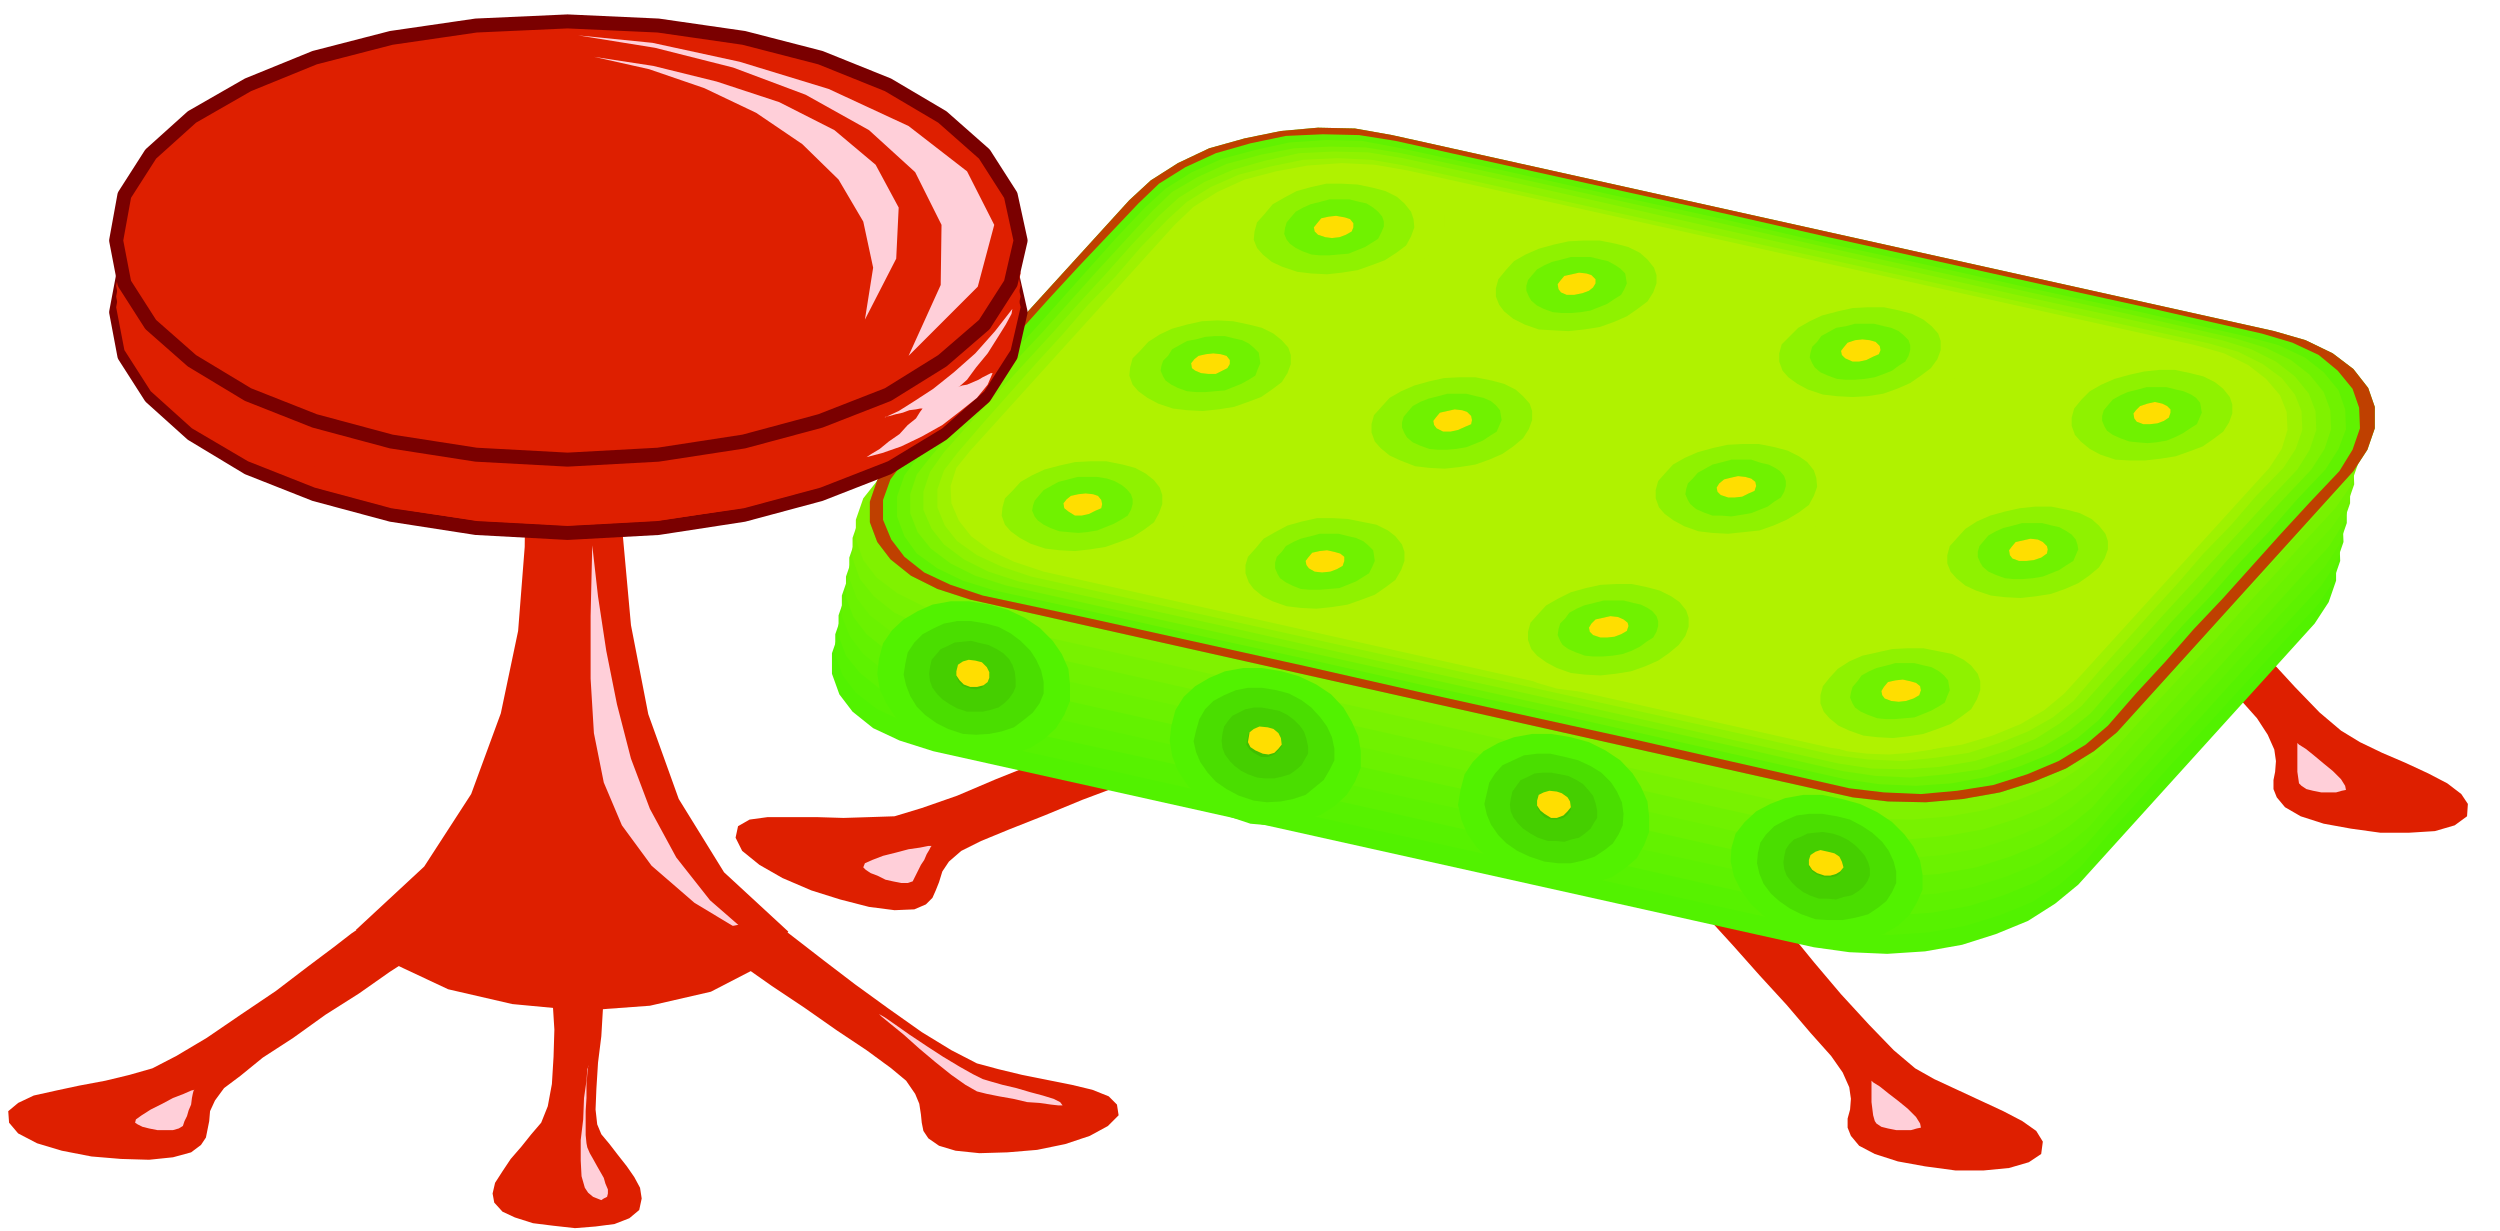 <svg xmlns="http://www.w3.org/2000/svg" fill-rule="evenodd" height="241.584" preserveAspectRatio="none" stroke-linecap="round" viewBox="0 0 3035 1495" width="490.455"><style>.brush1{fill:#de1f00}.pen1{stroke:none}.brush2{fill:#ffcfd9}.brush3{fill:#52f200}.brush8{fill:#70f200}.brush10{fill:#80f200}.brush13{fill:#8ff200}.brush15{fill:#b0f200}.brush16{fill:#ffde00}.brush17{fill:#4ade00}.brush18{fill:#45cf00}.brush19{fill:#40bf00}.pen2{stroke:#7a0000;stroke-width:17;stroke-linejoin:round}.pen3{stroke:none}</style><path class="pen1 brush1" d="m1378 872-10 4-26 12-38 17-45 21-50 20-47 20-43 15-33 10-30 1-32 1-33-1h-59l-22 3-14 8-3 14 8 16 21 17 28 16 35 15 35 11 35 9 31 4 24-1 14-6 8-8 4-9 4-10 4-13 8-12 15-13 24-12 34-14 43-17 46-19 48-18 42-17 37-14 24-9 10-3-4-2-8-4-12-6-14-5-17-7-16-6-15-6-11-2z"/><path class="pen1 brush2" d="M1131 1027h-4l-10 2-14 2-15 4-16 4-13 5-9 4-2 5 3 3 6 4 8 3 10 5 9 2 10 2h8l6-2 3-6 3-6 4-8 4-6 3-7 3-5 2-4 1-1z"/><path class="pen1 brush1" d="m2123 1070 6 7 17 22 25 31 31 38 33 39 34 37 30 31 26 22 23 13 28 13 28 13 28 13 23 12 17 12 8 13-2 15-15 10-24 7-31 3h-34l-37-5-33-6-28-9-19-10-10-12-4-10v-11l3-11 1-13-2-14-8-18-14-20-25-28-29-34-33-36-32-36-31-34-24-27-17-18-6-6h53l17 2 14 2 13 3z"/><path class="pen1 brush2" d="m2272 1312 2 2 8 5 10 8 13 10 11 9 10 10 5 8 1 5-5 1-7 2h-18l-10-2-8-2-6-4-2-3-2-7-1-8-1-8v-26z"/><path class="pen1 brush1" d="m2642 660 5 7 17 22 25 31 31 38 32 39 34 37 30 31 26 22 23 14 27 13 28 12 28 13 23 12 17 13 8 12-1 15-15 11-24 7-32 2h-34l-36-5-33-6-28-9-19-11-10-12-4-10v-11l2-10 1-13-2-14-8-18-13-20-25-28-29-33-33-36-32-36-31-34-25-27-17-19-6-6h54l17 2 15 2 14 3z"/><path class="pen1 brush2" d="m2789 902 2 2 8 5 10 8 12 10 11 9 10 10 5 8 1 5-5 1-7 2h-18l-10-2-8-2-6-4-3-3-1-7-1-7v-35z"/><path class="pen1 brush3" d="m1643 349 1071 238 38 11 33 16 25 19 18 23 8 23v26l-9 26-17 26-287 317-28 23-33 21-39 16-41 13-45 8-46 3-46-2-43-6-1069-238-41-13-32-15-25-20-16-21-9-25v-25l9-26 19-25 286-316 26-24 33-21 38-17 43-12 44-9 46-3 45 1 44 8z"/><path class="pen1" style="fill:#57f200" d="m1647 326 133 29 134 30 134 30 134 30 133 29 135 30 133 30 135 30 39 11 33 16 24 19 18 22 8 23 1 26-9 26-18 27-36 39-36 39-36 39-36 40-36 39-36 40-36 40-35 41-27 23-33 21-39 16-42 13-45 8-46 3-46-2-43-6-135-30-133-30-134-30-133-29-134-30-133-30-134-30-133-29-40-13-32-15-26-20-16-21-9-25v-25l9-26 19-25 35-40 36-39 36-40 36-39 36-40 36-40 36-40 36-39 26-24 33-21 38-17 42-12 44-9 46-2 45 1 44 8z"/><path class="pen1" style="fill:#5ef200" d="m1652 303 133 29 134 29 134 30 134 30 133 30 135 30 133 30 135 30 38 11 33 16 24 19 18 22 8 23 1 26-9 26-18 27-36 39-36 39-36 39-36 40-36 39-36 40-36 40-35 40-27 23-33 21-39 16-42 13-45 8-45 3-46-1-43-6-135-30-133-30-134-30-133-30-134-30-133-30-134-29-133-29-41-13-32-16-25-20-17-21-9-24v-25l9-26 19-25 35-40 36-39 36-40 36-39 36-40 36-40 36-40 36-39 26-24 33-21 38-17 43-12 44-9 45-2 45 1 45 8z"/><path class="pen1" style="fill:#63f200" d="m1656 279 133 29 134 30 134 30 134 30 133 29 135 30 133 30 135 30 38 11 33 16 25 19 18 23 8 23v26l-9 26-17 26-36 39-36 39-36 39-36 40-36 39-36 41-36 39-35 41-28 23-33 21-39 16-41 13-45 8-46 3-46-2-43-6-135-30-133-29-134-30-133-29-134-30-133-30-134-30-133-30-41-13-32-15-25-20-16-21-10-25v-25l9-26 19-25 35-40 36-39 36-40 36-39 36-40 36-39 36-40 36-39 26-24 33-21 38-17 43-12 44-9 45-3 45 1 45 8z"/><path class="pen1" style="fill:#6bf200" d="m1660 256 133 29 134 29 134 30 134 30 133 30 135 30 133 30 135 30 38 11 33 16 25 19 18 22 8 23v26l-9 26-17 27-36 39-36 40-36 39-36 40-36 39-36 39-36 40-35 40-28 23-33 21-39 16-41 13-45 8-46 3-46-1-43-6-135-30-133-30-134-30-133-29-134-30-133-30-134-30-133-29-41-13-32-16-25-20-16-21-9-24v-25l9-26 19-25 35-40 36-39 36-40 36-39 35-40 36-40 36-40 36-39 26-24 33-21 38-17 43-12 44-9 46-2 45 1 44 8z"/><path class="pen1 brush8" d="m1664 232 133 29 134 30 134 30 134 30 133 29 135 30 133 30 135 30 39 11 33 16 24 19 18 23 8 23 1 26-9 26-18 26-36 39-36 40-36 39-36 40-37 39-36 40-36 40-36 40-27 23-32 21-39 16-41 13-45 8-46 4-46-1-43-5-135-31-133-30-134-30-133-30-134-30-133-30-134-30-133-29-40-13-32-16-26-20-16-21-9-24v-25l9-26 19-25 35-40 36-40 36-39 36-39 36-40 36-39 36-39 36-39 26-24 33-21 38-18 42-12 44-9 46-4 45 1 44 8z"/><path class="pen1" style="fill:#78f200" d="m1669 209 133 29 134 30 134 30 134 30 133 29 135 30 133 30 135 30 38 11 33 16 24 19 18 23 8 23 1 26-9 26-18 26-36 39-36 40-36 39-36 40-37 39-36 39-36 40-36 41-27 23-32 21-39 16-41 13-45 8-45 4-46-1-43-6-135-30-133-30-134-30-133-30-134-30-133-30-134-30-133-30-41-13-32-15-25-20-17-21-9-25v-25l9-26 19-25 35-40 36-39 36-39 36-39 36-40 36-39 36-39 36-39 26-24 33-21 38-18 43-12 44-9 45-4 45 1 45 8z"/><path class="pen1 brush10" d="m1673 186 1071 238 38 11 33 16 25 19 18 22 8 23v26l-9 26-17 27-289 316-27 23-32 21-39 16-41 13-45 8-46 4-46-1-43-5-1071-240-40-13-32-16-25-19-16-21-9-25v-24l9-26 19-24 287-317 26-24 33-21 38-18 43-12 44-9 45-3 45 1 45 8z"/><path class="pen1 brush3" d="m1690 164 1071 238 38 11 33 16 25 19 18 23 8 23v26l-9 26-17 26-287 317-28 23-34 21-39 16-41 13-45 8-45 4-46-1-43-5-1071-240-40-13-32-16-25-20-16-21-9-24v-25l9-26 19-25 287-315 26-24 33-21 38-18 43-12 44-9 45-4 45 1 45 8z"/><path class="pen1" style="fill:#bf4000" d="m1690 164 1071 238 38 11 33 16 25 19 18 23 8 23v26l-9 26-17 26-287 317-28 23-34 21-39 16-41 13-45 8-45 4-46-1-43-5-1071-240-40-13-32-16-25-20-16-21-9-24v-25l9-26 19-25 287-315 26-24 33-21 38-18 43-12 44-9 45-4 45 1 45 8z"/><path class="pen1" style="fill:#61f200" d="m1694 171 131 29 131 29 132 29 132 30 131 29 131 29 132 29 132 30 37 11 32 15 23 19 18 22 8 23 1 25-9 26-16 26-36 38-35 38-35 39-35 39-36 38-34 39-36 39-34 39-27 23-33 20-38 16-41 13-44 7-44 4-45-2-42-5-132-30-132-30-132-29-131-29-132-30-131-29-131-29-131-28-39-13-32-15-24-19-16-21-10-24v-24l9-25 18-24 34-40 36-39 34-39 36-39 35-39 36-39 36-38 36-38 25-24 32-20 37-17 42-12 43-9 45-2 44 1 44 7z"/><path class="pen1 brush8" d="m1696 179 129 28 129 29 129 28 129 30 129 28 129 29 129 28 130 30 37 10 32 15 23 18 18 22 8 23 1 24-9 24-16 25-35 37-34 39-35 37-34 39-35 37-34 38-34 38-34 39-26 22-32 19-37 15-40 13-44 8-43 3-45-2-41-6-129-29-129-29-129-29-129-28-129-29-129-28-129-29-129-28-39-12-31-15-25-18-15-21-9-24v-24l9-26 18-24 34-38 34-37 34-38 35-37 34-38 34-38 34-38 35-37 25-23 32-20 36-16 41-11 41-9 45-3 43 1 43 8z"/><path class="pen1 brush10" d="m1701 186 126 27 126 28 127 28 127 29 126 28 127 28 127 28 127 29 36 11 31 15 23 18 17 21 8 22 1 23-8 24-16 25-34 36-34 37-34 37-33 38-34 36-33 38-33 36-33 38-26 21-31 19-37 15-39 13-42 6-43 4-43-2-41-6-127-29-127-28-127-28-126-28-127-28-127-28-127-28-126-28-38-12-30-15-24-18-16-20-9-23v-23l8-24 18-23 33-38 33-37 34-38 34-36 33-37 33-37 34-37 34-37 24-23 31-18 35-16 41-11 41-8 44-2 43 1 43 7z"/><path class="pen1 brush13" d="m1703 192 123 27 125 28 124 28 125 28 123 27 125 28 124 27 125 28 36 11 30 15 23 18 17 21 8 21 1 23-8 24-15 24-33 35-33 36-33 36-33 36-33 36-32 36-33 36-32 36-26 21-30 19-36 15-38 12-42 7-41 3-42-1-40-6-125-28-124-28-125-28-124-27-125-28-124-28-124-27-124-27-37-12-30-15-24-18-15-19-10-23v-22l8-24 17-24 32-36 33-36 33-36 33-36 32-36 33-36 32-36 33-35 24-22 31-19 35-15 39-11 41-9 42-2 42 1 42 7z"/><path class="pen1" style="fill:#9ef200" d="m1705 201 121 27 122 27 122 27 123 27 122 27 122 27 122 27 123 27 35 10 30 15 23 17 16 20 8 20 1 23-8 23-15 23-33 34-31 36-33 34-31 36-32 35-32 36-32 36-31 36-25 20-30 17-35 14-37 12-41 6-40 4-42-2-39-5-123-28-122-27-122-27-122-27-122-27-122-27-122-27-121-27-36-12-30-14-24-17-15-19-9-22v-22l8-23 17-22 31-36 32-36 32-36 32-35 31-36 33-34 31-36 33-34 23-21 29-18 34-15 39-10 39-8 42-2 41 2 40 7z"/><path class="pen1 brush15" d="m1709 207 956 212 35 10 29 14 22 17 17 20 8 20 1 22-7 23-15 23-249 274-24 20-29 17-34 14-37 11-40 6-40 4-41-1-38-5-956-214-36-12-29-14-23-17-15-19-9-21-1-21 7-22 17-21 248-274 23-22 29-18 33-15 38-10 38-7 42-3 40 2 40 7z"/><path class="pen1 brush15" d="m1684 209 21 6 19 9 14 11 11 13 5 13v15l-5 15-10 16-16 12-19 12-23 9-23 8-26 4-25 2h-27l-24-3-24-7-18-9-15-12-8-12-6-15 1-14 5-14 12-14 14-15 19-11 21-10 25-7 25-5 26-2h25l26 5z"/><path class="pen1 brush13" d="m1667 228 15 4 14 7 9 8 8 10 3 9 1 10-4 11-6 11-12 9-14 9-16 6-17 6-19 3-18 2-19-1-17-2-18-6-13-6-11-9-7-8-4-10 1-10 3-11 9-10 10-12 14-8 15-8 18-5 18-4h19l19 1 19 4z"/><path class="pen1 brush8" d="m1650 245 9 2 8 5 6 5 5 6 2 6v6l-3 7-4 8-8 5-8 5-10 4-10 4-12 1-11 1h-12l-10-1-11-4-8-4-7-5-4-5-3-7 1-7 2-7 5-6 6-7 9-5 9-4 12-3 11-3h24l12 3z"/><path class="pen1 brush3" d="m1633 264 6 2 4 5v5l-2 5-7 4-8 3-9 1-8-1-9-3-4-4-1-5 4-5 5-6 9-2 9-1 11 2z"/><path class="pen1 brush16" d="m1633 264 6 2 4 5v5l-2 5-7 4-8 3-9 1-8-1-9-3-4-4-1-5 4-5 5-6 9-2 9-1 11 2z"/><path class="pen1 brush15" d="m1979 279 22 5 19 9 14 11 10 13 4 13v15l-5 15-9 15-16 13-19 12-23 9-24 8-26 4-26 2-26-1-25-3-23-7-18-9-14-12-9-11-6-14 1-14 5-14 11-14 14-15 19-12 21-10 25-7 25-5 27-2 26 1 26 5z"/><path class="pen1 brush13" d="m1962 296 15 4 14 7 9 8 8 10 3 9v10l-4 11-7 11-12 9-13 9-16 7-17 6-19 3-19 2-19-1-17-1-17-6-14-7-11-9-6-8-4-10v-10l3-11 9-11 10-11 14-8 16-7 18-5 18-4 19-1h19l20 4z"/><path class="pen1 brush8" d="m1943 315 9 2 9 5 6 4 6 6 1 6 1 6-3 7-4 7-8 5-9 6-10 4-10 4-12 2-11 1h-12l-11-1-11-4-8-4-7-6-3-5-3-7v-6l2-7 5-6 6-7 9-5 9-4 12-3 11-3h24l12 3z"/><path class="pen1 brush3" d="m1926 332 6 2 5 5v5l-3 5-5 4-8 3-10 2h-9l-7-3-3-4-1-6 3-4 5-6 9-2 9-2 9 1z"/><path class="pen1 brush16" d="m1926 332 6 2 5 5v5l-3 5-5 4-8 3-10 2h-9l-7-3-3-4-1-6 3-4 5-6 9-2 9-2 9 1z"/><path class="pen1 brush15" d="m2323 360 22 5 19 9 14 11 10 13 4 13v14l-5 15-9 16-16 12-19 12-23 9-23 8-26 5-26 2-26-1-23-3-24-8-18-9-15-11-10-12-6-14 1-14 5-15 11-15 15-14 19-11 21-10 25-6 25-5 26-2 26 1 26 5z"/><path class="pen1 brush13" d="m2306 377 15 4 14 7 10 8 8 9 3 9v11l-4 11-8 11-12 9-13 9-16 7-17 6-19 3-18 1-19-1-17-2-18-6-13-7-11-8-7-8-4-11v-10l3-11 9-9 11-11 14-8 15-7 19-5 18-4 19-1h19l19 4z"/><path class="pen1 brush8" d="m2287 396 9 2 9 4 6 5 6 6 2 6v6l-2 7-4 7-8 5-8 6-10 4-11 4-12 2-12 1h-12l-10-1-11-4-9-4-7-6-3-5-3-7 1-6 2-7 6-6 5-7 9-5 9-5 12-2 11-3h23l12 3z"/><path class="pen1 brush3" d="m2270 413 7 2 5 5 1 5-2 5-7 3-8 4-9 2h-8l-9-4-4-4-1-5 3-4 5-6 9-3 9-1 9 1z"/><path class="pen1 brush16" d="m2270 413 7 2 5 5 1 5-2 5-7 3-8 4-9 2h-8l-9-4-4-4-1-5 3-4 5-6 9-3 9-1 9 1z"/><path class="pen1 brush15" d="m2678 436 21 5 19 9 14 11 10 13 4 13v15l-5 15-10 15-16 13-18 13-23 9-23 8-26 4-26 2-26-1-25-3-23-8-18-9-14-11-9-12-6-14 1-14 5-14 11-14 14-15 19-11 21-10 25-7 25-5 27-2 26 1 26 4z"/><path class="pen1 brush13" d="m2659 453 16 4 14 7 10 8 8 10 3 9v11l-4 11-7 11-12 9-13 9-16 6-17 6-19 3-18 2h-19l-17-1-18-6-13-7-11-9-7-8-4-11v-10l3-11 9-11 10-10 14-8 16-7 18-5 18-4 19-2h18l19 4z"/><path class="pen1 brush8" d="m2642 473 9 2 9 4 6 4 5 6 1 6 1 6-3 7-3 7-8 5-9 6-10 5-10 4-12 2-11 1-12-1-10-1-11-4-9-4-7-5-3-5-3-7v-6l2-7 5-6 6-7 9-5 9-4 12-3 11-3h24l12 3z"/><path class="pen1 brush3" d="m2625 490 6 3 4 4v4l-2 6-6 4-8 3-9 1h-8l-8-3-3-4-1-6 3-4 5-5 9-3 9-2 9 2z"/><path class="pen1 brush16" d="m2625 490 6 3 4 4v4l-2 6-6 4-8 3-9 1h-8l-8-3-3-4-1-6 3-4 5-5 9-3 9-2 9 2z"/><path class="pen1 brush15" d="m1535 375 21 6 19 9 14 11 10 13 4 13v15l-5 15-10 16-16 12-18 12-23 9-23 8-26 4-26 2h-26l-25-3-23-8-18-9-15-12-8-11-6-15 1-14 5-15 11-14 14-14 19-12 21-10 25-6 25-5 27-2h26l26 5z"/><path class="pen1 brush13" d="m1516 394 16 4 14 7 10 8 8 9 3 9v11l-4 11-7 11-12 9-13 9-16 6-17 6-19 3-19 2-19-1-17-2-18-6-13-7-11-8-7-8-4-11 1-10 3-11 9-9 10-11 14-9 15-7 18-5 18-4 19-1 19 1 19 4z"/><path class="pen1 brush8" d="m1499 411 9 2 8 4 6 5 6 6 1 6 1 7-3 7-3 8-8 5-9 5-10 4-10 4-12 1-11 1h-12l-11-1-11-4-8-4-7-5-3-5-3-7 1-6 2-6 6-6 5-8 9-5 9-5 11-2 11-3 12-1h12l12 3z"/><path class="pen1 brush3" d="m1482 430 7 2 4 5v5l-3 5-6 3-8 4h-9l-9-1-7-3-4-3-1-6 4-5 5-4 9-2 9-1 9 1z"/><path class="pen1 brush16" d="m1482 430 7 2 4 5v5l-3 5-6 3-8 4h-9l-9-1-7-3-4-3-1-6 4-5 5-4 9-2 9-1 9 1z"/><path class="pen1 brush15" d="m1828 445 22 6 19 9 14 11 10 13 4 12v15l-5 15-9 15-16 13-19 12-23 9-23 8-26 4-26 2-26-1-23-3-24-8-18-9-15-11-10-11-6-14 1-14 5-14 11-14 14-15 19-12 21-10 25-7 25-5 27-2 26 1 26 5z"/><path class="pen1 brush13" d="m1811 462 15 4 14 7 9 8 8 9 3 9v11l-4 11-7 11-12 10-13 9-16 7-17 6-19 3-18 2-19-1-17-2-18-7-13-6-11-9-7-8-4-11v-10l3-11 9-10 10-11 14-8 16-7 18-5 18-4 19-1h19l20 4z"/><path class="pen1 brush8" d="m1792 481 9 2 9 4 6 5 5 6 1 6 1 6-3 7-3 7-8 5-9 6-10 4-10 4-12 2-11 1h-12l-10-1-11-4-9-4-7-6-3-5-3-7v-6l2-7 5-6 6-7 9-5 10-4 12-3 11-3h23l12 3z"/><path class="pen1 brush3" d="m1775 498 6 2 5 5 1 5-1 5-7 3-9 4-9 2h-9l-8-4-3-4-1-5 3-4 5-6 9-2 9-2 9 1z"/><path class="pen1 brush16" d="m1775 498 6 2 5 5 1 5-1 5-7 3-9 4-9 2h-9l-8-4-3-4-1-5 3-4 5-6 9-2 9-2 9 1z"/><path class="pen1 brush15" d="m2172 526 22 6 19 9 14 10 11 13 5 13v15l-5 14-10 15-17 13-19 13-22 9-23 8-26 4-25 2-27-1-24-3-24-8-18-9-15-11-10-12-6-14 1-14 5-15 12-15 15-14 19-11 21-10 24-6 25-5 26-2 26 1 26 5z"/><path class="pen1 brush13" d="m2155 543 15 4 14 7 10 7 8 10 3 9 1 11-4 11-6 11-12 9-15 9-16 7-17 6-19 2-19 2-19-1-17-2-17-6-13-7-11-8-7-8-4-11v-10l3-11 8-9 10-11 14-8 16-7 18-5 18-4 19-1h19l20 4z"/><path class="pen1 brush8" d="m2138 562 9 2 8 4 6 4 5 6 2 6v6l-2 7-4 7-8 5-8 6-10 4-10 4-12 2-12 2-12-1h-11l-11-4-9-4-7-6-3-5-3-7 1-6 2-7 6-6 6-7 9-5 9-5 12-3 11-3h24l12 4z"/><path class="pen1 brush3" d="m2119 579 7 2 5 4 1 5-2 6-7 3-8 4-9 1h-8l-9-3-4-4-1-5 3-5 6-5 8-2 9-2 9 1z"/><path class="pen1 brush16" d="m2119 579 7 2 5 4 1 5-2 6-7 3-8 4-9 1h-8l-9-3-4-4-1-5 3-5 6-5 8-2 9-2 9 1z"/><path class="pen1 brush15" d="m2527 602 21 6 19 9 14 11 10 13 5 13v14l-5 15-9 15-16 13-19 12-23 9-24 8-26 4-26 2-26-1-24-3-23-7-18-8-15-12-9-11-6-15 1-14 5-14 11-14 14-15 19-12 21-10 25-7 25-5 27-2 26 1 26 5z"/><path class="pen1 brush13" d="m2510 619 15 4 14 7 9 8 8 10 3 9v10l-4 11-7 11-12 10-13 9-16 7-17 6-19 3-18 2-19-1-17-2-18-6-13-6-11-9-7-8-4-10v-10l3-11 9-10 10-11 14-9 16-7 18-5 18-4 19-2h19l20 4z"/><path class="pen1 brush8" d="m2491 638 9 2 9 5 6 4 5 6 2 6 1 6-3 7-3 7-8 5-9 6-10 4-10 4-12 2-12 1h-12l-10-1-11-4-9-4-7-6-3-5-3-7v-6l2-7 5-6 6-7 9-5 9-4 12-3 11-3h24l12 3z"/><path class="pen1 brush3" d="m2474 655 6 3 5 5 1 4-1 5-7 5-9 3-9 1h-9l-8-3-3-4-1-6 3-4 5-6 9-2 9-2 9 1z"/><path class="pen1 brush16" d="m2474 655 6 3 5 5 1 4-1 5-7 5-9 3-9 1h-9l-8-3-3-4-1-6 3-4 5-6 9-2 9-2 9 1z"/><path class="pen1 brush15" d="m1380 545 22 6 19 9 14 11 10 14 4 13v14l-5 15-9 16-16 12-19 12-23 9-24 8-26 5-26 2-26-1-25-3-23-8-18-9-15-11-8-12-6-14 1-14 5-15 11-15 14-14 19-12 21-10 25-6 25-5 27-2h26l26 5z"/><path class="pen1 brush13" d="m1363 564 15 4 13 7 10 8 7 9 3 9v11l-4 11-6 11-12 9-14 9-16 6-17 6-19 3-18 2-19-1-17-2-18-6-13-7-11-8-7-8-4-11 1-10 3-11 9-9 10-11 14-8 15-7 19-5 18-4 19-1h19l20 4z"/><path class="pen1 brush8" d="m1344 581 9 3 9 5 6 5 5 6 2 6v6l-2 7-4 7-8 5-9 5-10 4-10 4-12 2-11 1-12-1-11-1-11-4-8-4-7-5-4-5-3-7 1-6 2-6 5-6 6-7 9-5 9-5 12-3 11-3h24l12 2z"/><path class="pen1 brush3" d="m1327 600 6 2 4 5 1 5-1 5-7 3-8 4-9 2h-8l-8-5-5-4-1-6 4-5 5-4 9-2 9-1 9 1z"/><path class="pen1 brush16" d="m1327 600 6 2 4 5 1 5-1 5-7 3-8 4-9 2h-8l-8-5-5-4-1-6 4-5 5-4 9-2 9-1 9 1z"/><path class="pen1 brush15" d="m1673 615 22 6 19 9 14 11 10 13 4 13v15l-5 15-9 16-16 12-19 12-23 9-23 7-26 4-26 2-26-1-24-3-24-7-18-9-14-11-9-12-6-14v-14l5-14 11-14 15-15 19-11 21-10 25-7 25-5 26-2h26l26 5z"/><path class="pen1 brush13" d="m1656 634 15 3 14 7 9 7 8 10 3 9v11l-4 11-7 12-12 9-13 9-16 6-17 6-19 3-19 2-19-1-17-2-17-6-12-6-11-9-6-8-4-11v-10l3-10 9-10 10-12 14-8 15-8 18-5 18-4h19l18 1 20 4z"/><path class="pen1 brush8" d="m1637 651 9 2 9 4 6 5 6 6 1 6 1 7-3 7-4 8-8 5-8 5-10 4-10 4-12 1-12 1h-12l-11-1-10-4-8-4-7-5-3-5-3-7v-7l2-7 6-6 5-7 9-5 9-4 12-3 11-3h23l12 3z"/><path class="pen1 brush3" d="m1620 670 7 2 5 4v5l-2 6-7 4-8 3-10 1-9-1-7-4-3-4-1-5 3-4 5-6 9-2 9-1 9 2z"/><path class="pen1 brush16" d="m1620 670 7 2 5 4v5l-2 6-7 4-8 3-10 1-9-1-7-4-3-4-1-5 3-4 5-6 9-2 9-1 9 2z"/><path class="pen1 brush15" d="m2017 696 22 6 19 9 14 10 10 13 4 13v15l-5 14-9 15-16 13-19 13-23 9-23 8-26 4-26 2-26-1-23-3-24-7-18-9-15-11-9-12-6-14v-14l5-15 11-14 15-15 19-11 22-10 25-7 25-5 26-2 25 1 26 5z"/><path class="pen1 brush13" d="m2000 713 15 4 14 7 10 7 8 10 3 9v11l-4 11-8 11-12 10-13 9-16 7-17 6-19 3-18 2-19-1-17-2-17-6-13-7-11-8-7-8-4-11v-10l3-11 8-9 11-12 14-8 16-8 18-5 18-4 19-1h19l19 4z"/><path class="pen1 brush8" d="m1983 732 9 2 8 4 6 4 5 6 2 6v6l-2 7-4 7-8 5-8 6-10 5-11 4-12 2-12 1h-12l-10-1-11-4-9-4-7-5-3-5-3-7 1-7 2-7 6-6 5-7 9-5 9-4 12-3 12-3h24l12 3z"/><path class="pen1 brush3" d="m1964 749 7 3 5 4 1 4-2 6-7 4-8 3-9 1h-8l-9-3-4-4-1-5 3-5 5-5 9-2 9-2 9 1z"/><path class="pen1 brush16" d="m1964 749 7 3 5 4 1 4-2 6-7 4-8 3-9 1h-8l-9-3-4-4-1-5 3-5 5-5 9-2 9-2 9 1z"/><path class="pen1 brush15" d="m2372 772 22 6 19 9 13 11 10 13 4 13 1 15-6 15-10 16-16 12-18 12-23 9-23 7-26 4-26 2-26-1-25-3-23-7-18-8-14-12-9-11-6-15 1-14 5-14 11-14 14-14 19-12 21-10 25-7 25-5 27-2h26l26 5z"/><path class="pen1 brush13" d="m2355 791 15 3 14 7 9 7 8 10 3 9v11l-4 11-7 12-12 9-13 9-16 6-17 6-19 3-18 2-19-1-17-2-17-6-13-6-11-9-7-8-4-10v-10l3-11 8-10 10-11 14-9 16-7 18-4 18-4 19-1h19l20 4z"/><path class="pen1 brush8" d="m2336 808 9 2 9 5 6 5 5 6 1 6 1 6-3 7-3 8-8 5-9 5-10 4-10 4-12 1-11 1h-12l-10-1-11-4-9-4-7-5-3-5-3-7 1-6 2-7 6-7 5-7 9-5 9-4 12-3 11-3h23l12 3z"/><path class="pen1 brush3" d="m2319 827 7 2 5 4 1 5-2 6-7 4-9 3-9 1-9-1-8-3-3-4-1-5 3-5 5-6 9-2 9-1 9 2z"/><path class="pen1 brush16" d="m2319 827 7 2 5 4 1 5-2 6-7 4-9 3-9 1-9-1-8-3-3-4-1-5 3-5 5-6 9-2 9-1 9 2z"/><path class="pen1 brush3" d="m1201 734 22 6 21 10 18 12 16 16 11 16 8 18 2 19v20l-7 17-10 16-14 13-17 11-20 7-20 4h-23l-23-2-24-8-20-9-18-13-15-15-12-18-8-17-3-19 2-18 5-19 11-16 14-13 17-10 18-8 22-4h23l24 4z"/><path class="pen1 brush17" d="m1197 757 15 4 15 8 12 9 12 12 7 11 6 13 3 14v14l-5 12-8 11-11 9-12 9-15 5-15 3-16 1-16-1-18-6-14-7-14-10-10-10-8-13-5-13-3-13 2-13 3-14 8-12 10-10 13-7 13-6 16-3h17l18 3z"/><path class="pen1 brush18" d="m1191 781 9 2 10 5 8 5 7 7 4 7 3 9 1 9v9l-3 7-5 7-6 6-7 5-10 3-9 2h-19l-12-4-9-5-9-6-6-6-6-8-3-8-1-9 1-8 2-9 6-7 5-6 9-4 8-4 10-1 10-1 12 3z"/><path class="pen1 brush19" d="m1184 804 8 2 6 6 3 6v7l-4 5-5 5-7 2-7-1-9-3-5-5-3-7v-6l2-7 6-3 7-2 8 1z"/><path class="pen1 brush16" d="m1184 802 8 2 6 6 3 6v7l-2 5-5 4-8 2h-8l-8-3-5-5-4-6v-5l2-8 6-4 7-2 8 1z"/><path class="pen1 brush3" d="m1556 815 21 6 21 10 18 12 15 16 10 17 8 18 3 18v20l-7 17-10 16-14 13-17 11-20 7-20 5-23 1-23-2-24-8-20-11-18-13-14-14-12-18-7-18-3-19 2-18 5-19 10-16 14-13 17-10 19-8 22-4h23l24 4z"/><path class="pen1 brush17" d="m1550 838 15 4 15 8 12 9 11 12 8 11 6 13 3 14v14l-6 12-7 12-11 9-11 9-15 5-15 3-17 1-16-2-18-6-15-8-13-9-10-11-9-13-5-12-3-13 3-13 4-14 7-12 10-10 13-7 14-6 15-3h17l18 3z"/><path class="pen1 brush18" d="m1543 861 10 2 10 5 8 6 7 7 5 7 3 9 2 9v9l-4 7-4 7-7 6-7 5-10 3-9 2h-11l-10-1-11-4-8-4-8-6-6-6-6-8-3-8-1-9 1-8 2-9 5-7 5-6 8-4 8-4 10-2h10l11 2z"/><path class="pen1 brush19" d="m1539 885 6 2 6 6 3 6 2 7-4 5-5 5-8 3h-8l-9-5-5-4-4-6 1-6 2-8 6-4 7-2 10 1z"/><path class="pen1 brush16" d="m1539 883 7 2 6 5 3 6 1 8-4 5-5 5-7 2-7-1-9-4-6-4-3-6 1-6 1-6 5-4 7-3 10 1z"/><path class="pen1 brush3" d="m1907 895 22 6 20 10 18 12 15 16 10 16 8 18 2 18v19l-6 16-9 16-14 12-16 11-20 6-21 4h-23l-22-3-24-8-21-9-18-12-15-14-12-17-7-17-4-18 3-18 5-19 10-15 13-13 18-10 19-7 22-4h23l24 4z"/><path class="pen1 brush17" d="m1900 919 16 4 15 7 13 8 12 12 7 11 6 13 2 14-1 14-5 11-7 11-10 8-12 8-15 5-14 3h-16l-16-2-18-6-15-7-13-9-10-10-9-13-5-12-3-13 3-13 3-13 7-11 9-10 13-6 13-6 16-2h16l18 4z"/><path class="pen1 brush18" d="m1894 940 10 2 10 5 8 5 7 8 5 6 3 9 2 9v9l-4 6-4 7-7 6-7 5-9 2-9 3-10-1h-10l-12-4-9-5-9-6-6-6-6-8-3-7-1-8 1-7 2-9 5-7 5-7 9-4 8-4 10-1h10l11 2z"/><path class="pen1 brush19" d="m1890 963 6 2 7 5 3 6 1 7-4 6-5 4-8 2h-7l-8-3-5-5-4-7v-6l1-6 6-4 7-2 10 1z"/><path class="pen1 brush16" d="m1890 961 6 2 7 5 3 5 1 7-4 5-5 5-8 3h-7l-8-5-5-4-4-6v-6l2-7 6-3 7-2 9 1z"/><path class="pen1 brush3" d="m2236 970 22 6 21 10 18 12 15 15 11 15 8 17 3 17v18l-7 16-9 15-14 13-17 10-20 6-20 4h-23l-22-2-24-8-20-10-18-13-15-14-12-17-8-16-4-18 1-17 5-17 11-14 14-13 17-9 18-7 22-4h23l24 5z"/><path class="pen1 brush17" d="m2230 991 16 4 15 8 12 8 12 11 8 11 6 13 3 12v14l-5 11-7 11-10 8-12 8-15 4-16 3h-17l-16-1-17-6-14-7-13-9-10-9-9-12-5-12-3-13 1-12 3-13 7-10 10-10 13-7 14-6 15-2h16l18 3z"/><path class="pen1 brush18" d="m2225 1012 9 3 10 5 8 6 7 7 5 6 4 8 2 7v9l-3 7-5 7-6 5-8 5-10 2-9 3-11-1h-10l-11-4-8-4-8-6-6-6-6-8-3-8-1-8 1-7 2-9 4-6 6-6 8-3 8-4 9-1 10-1 12 2z"/><path class="pen1 brush19" d="m2219 1036 8 2 6 4 3 6v7l-2 5-5 4-7 1h-7l-9-3-6-4-4-6v-6l2-6 6-3 6-2 9 1z"/><path class="pen1 brush16" d="m2219 1034 8 2 6 4 3 6 2 7-4 5-5 3-7 2h-7l-9-3-6-4-4-6v-6l2-6 6-4 6-2 9 2z"/><path class="pen1 brush1" d="m432 1129 83-77 57-88 36-98 21-100 8-102 1-98-1-91 1-79 12-3 16-3 17-4 18-2 18-3 18-1h16l15 3-8 72-4 91v103l10 110 21 108 37 103 55 89 78 72-36 43-58 30-74 17-82 6-85-8-78-18-66-31-46-41z"/><path class="pen2 brush1" d="m689 116 110 5 104 15 93 24 82 33 66 39 51 45 32 49 12 53-12 53-32 50-51 45-66 41-82 32-93 25-104 16-110 6-111-6-103-16-93-25-81-32-68-41-50-45-32-50-10-53 10-53 32-49 50-45 68-39 81-33 93-24 103-15 111-5z"/><path class="pen3 brush1" d="m689 109 110 5 104 15 93 24 82 33 66 39 51 45 32 49 12 54-12 52-32 50-51 45-66 40-82 32-93 25-104 15-110 6-111-6-103-15-93-25-81-32-68-40-50-45-32-50-10-52 10-54 32-49 50-45 68-39 81-33 93-24 103-15 111-5z"/><path class="pen3 brush1" d="m689 94 110 5 104 15 93 24 82 33 66 39 51 46 32 50 12 54-12 53-32 50-51 45-66 40-82 32-93 25-104 15-110 6-111-6-103-15-93-25-81-32-68-40-50-45-32-50-10-53 10-54 32-50 50-46 68-39 81-33 93-24 103-15 111-5z"/><path class="pen3 brush1" d="m689 82 110 5 104 15 93 24 82 33 66 39 51 45 32 50 12 54-12 52-32 50-51 45-66 40-82 32-93 25-104 16-110 6-111-6-103-16-93-25-81-32-68-40-50-45-32-50-10-52 10-54 32-50 50-45 68-39 81-33 93-24 103-15 111-5z"/><path class="pen3 brush1" d="m689 67 110 5 104 15 93 24 82 33 66 39 51 45 32 50 12 54-12 53-32 50-51 45-66 40-82 32-93 25-104 15-110 6-111-6-103-15-93-25-81-32-68-40-50-45-32-50-10-53 10-54 32-50 50-45 68-39 81-33 93-24 103-15 111-5z"/><path class="pen3 brush1" d="m689 54 110 5 104 15 93 24 82 33 66 39 51 46 32 50 12 54-12 52-32 50-51 44-66 40-82 32-93 25-104 16-110 6-111-6-103-16-93-25-81-32-68-40-50-44-32-50-10-52 10-54 32-50 50-46 68-39 81-33 93-24 103-15 111-5z"/><path class="pen3 brush1" d="m689 39 110 5 104 15 93 24 82 33 66 39 51 46 32 50 12 54-12 52-32 50-51 45-66 40-82 32-93 25-104 15-110 6-111-6-103-15-93-25-81-32-68-40-50-45-32-50-10-52 10-54 32-50 50-46 68-39 81-33 93-24 103-15 111-5z"/><path class="pen2 brush1" d="m689 26 110 5 104 15 93 24 82 33 66 39 51 45 32 50 12 55-12 52-32 50-51 44-66 41-82 32-93 25-104 16-110 6-111-6-103-16-93-25-81-32-68-41-50-44-32-50-10-52 10-55 32-50 50-45 68-39 81-33 93-24 103-15 111-5z"/><path class="pen3 brush2" d="m702 43 90 9 106 23 108 33 97 45 71 55 33 65-20 75-84 84 39-86 1-73-32-64-56-51-77-43-88-33-95-24-93-15z"/><path class="pen3 brush2" d="m721 69 72 11 77 19 76 25 67 34 50 42 28 52-3 62-38 74 10-63-12-56-30-51-44-43-56-38-63-30-67-23-67-15zm353 438 4-2 13-6 19-12 23-15 25-20 26-23 24-27 21-27-1 6-7 13-10 16-12 19-14 17-11 15-9 8-2 1 5-2 6-1 7-3 7-3 5-3 6-3 4-2h2l-6 14-13 16-20 16-22 17-25 14-25 12-23 8-19 5 6-4 10-6 11-9 13-9 10-11 10-8 5-8 3-4h-3l-5 1-8 1-8 3-9 2-7 2-5 1-1 1zM719 662l-2 86v76l4 66 12 60 22 52 36 49 52 45 73 44-54-47-41-52-32-59-23-61-17-66-13-65-10-66-7-62z"/><path class="pen3 brush1" d="m940 1119 7 6 22 17 31 24 38 29 40 29 41 29 36 22 31 16 26 7 29 7 30 6 30 6 25 6 20 8 10 10 2 13-13 13-22 12-30 10-34 7-36 3-34 1-29-3-20-6-13-9-6-9-2-10-1-10-2-13-5-12-11-16-18-15-30-22-36-24-40-28-39-26-37-26-30-20-21-14-7-4 2-1 9-2 11-2 15-2 16-3 16-2 15-2h14zm-272 48v6l2 19 1 26 2 32-1 33-2 33-5 27-8 20-12 14-12 15-13 15-10 15-9 14-3 13 2 11 10 11 15 7 22 7 24 3 27 3 25-2 23-3 18-7 12-10 3-14-2-13-7-13-9-13-11-14-10-13-10-12-5-12-2-18 1-25 2-32 4-32 2-34 2-28v-23l-2-12-7-8-7-7-8-6-8-2h-10l-9 4-8 9-7 16z"/><path class="pen3 brush2" d="m1067 1231 3 3 11 9 16 13 19 17 19 16 20 16 17 12 14 8 12 3 15 3 17 3 17 4 15 1 14 2 9 1h5l-3-4-8-4-13-4-15-4-17-5-17-4-14-4-10-3-12-6-16-9-20-12-20-13-21-14-17-12-13-9-7-4zm-352 62-2 5-1 14-3 21-1 26-3 25v25l1 19 4 14 4 6 6 5 5 2 5 2 3-2 4-2 1-4v-5l-3-7-2-7-4-7-4-7-5-9-4-7-3-7-1-5-1-10v-29l1-16v-16l1-13 1-9 1-2z"/><path class="pen3 brush1" d="m436 1127-9 6-22 17-32 24-38 29-43 29-41 28-37 22-29 15-28 8-29 7-32 6-28 6-27 6-19 9-12 10 1 14 11 13 23 12 30 9 36 7 36 3 34 1 29-3 22-6 12-9 6-9 2-10 2-10 1-12 6-13 11-15 20-15 27-22 37-24 39-28 41-26 37-26 31-20 21-14 9-4-4-1-8-2-13-3-14-2-17-3-16-2-15-2h-11z"/><path class="pen3 brush2" d="m236 1323-4 1-9 4-13 5-13 7-14 7-11 7-7 5-1 4 3 2 6 3 8 2 10 2h19l7-2 5-3 2-6 3-6 2-7 3-7 1-8 1-5 1-4 1-1z"/></svg>
